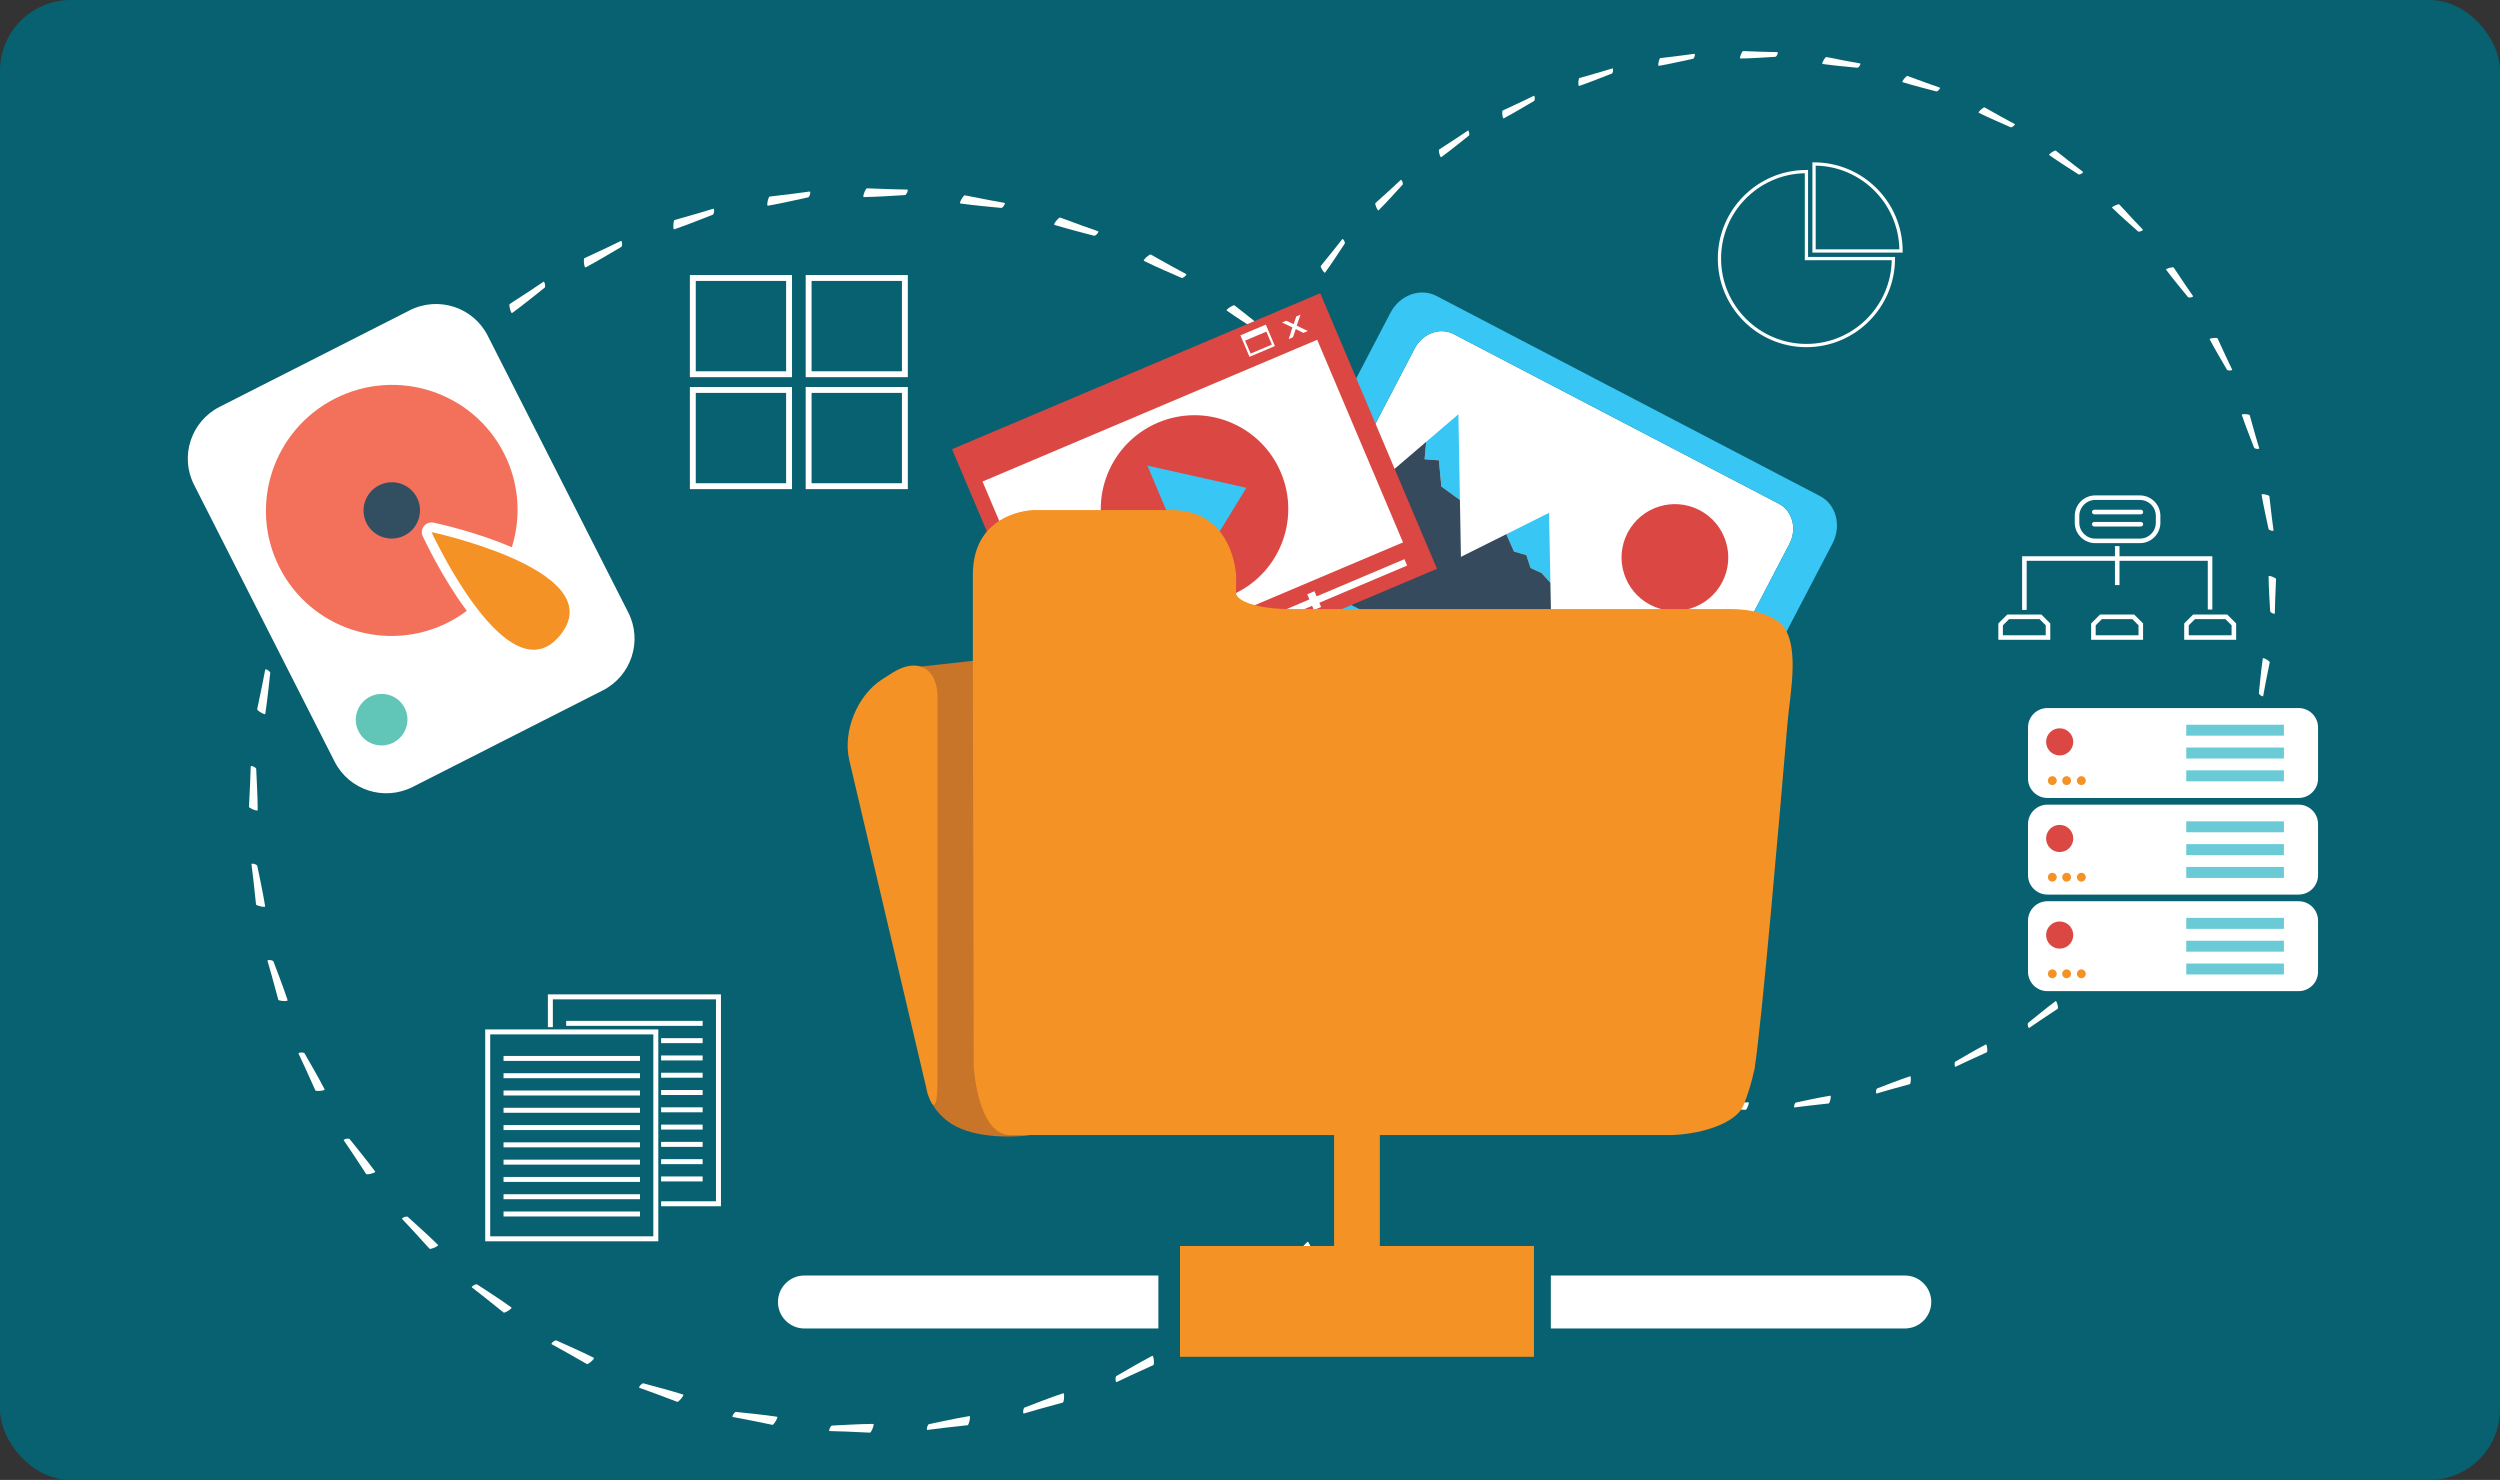 <svg xmlns="http://www.w3.org/2000/svg" width="424" height="251" viewBox="0 0 424 251" fill="none"><rect x="0" y="0" width="424" height="251" fill="#333333" stroke="none"/><path d="M293.198 243.36C223.721 248.455 115.967 252.724 70.099 240.192C20.415 226.617 26.413 178.29 41.618 147.357C56.996 116.073 16.629 55.6 81.519 20.533C118.844 0.364 152.32 32.64 216.845 8.812C275.099 -12.701 350.245 6.542 368.621 51.66C381.262 82.698 365.326 116.156 381.262 132.373C399.91 151.35 398.916 190.953 382.262 216.231C366.505 240.147 352.917 238.982 293.198 243.36Z" fill="#076171"></path><path d="M293.198 243.36C223.721 248.455 115.967 252.724 70.099 240.192C20.415 226.617 26.413 178.29 41.618 147.357C56.996 116.073 16.629 55.6 81.519 20.533C118.844 0.364 152.32 32.64 216.845 8.812C275.099 -12.701 350.245 6.542 368.621 51.66C381.262 82.698 365.326 116.156 381.262 132.373C399.91 151.35 398.916 190.953 382.262 216.231C366.505 240.147 352.917 238.982 293.198 243.36Z" fill="#076171"></path><path d="M245.988 38.242L125.838 71.917L171.498 229.08L291.023 191.313L245.988 38.242Z" fill="#B8EEFC"></path><path d="M245.798 38.088L130.037 72.258L175.265 225.483L291.026 191.314L245.798 38.088Z" fill="#E5FAFF"></path><path d="M186.671 120.254L156.751 129.085C156.729 129.092 156.705 129.079 156.699 129.057L156.127 127.118C156.12 127.096 156.133 127.072 156.155 127.066L186.075 118.234C186.097 118.228 186.12 118.24 186.127 118.263L186.699 120.201C186.706 120.224 186.693 120.247 186.671 120.254Z" fill="#B8EEFC"></path><path d="M233.188 106.526L191.308 118.888C191.281 118.896 191.253 118.88 191.246 118.854L190.678 116.93C190.67 116.904 190.685 116.876 190.711 116.868L232.592 104.506C232.618 104.498 232.646 104.513 232.654 104.54L233.222 106.463C233.23 106.49 233.215 106.518 233.188 106.526Z" fill="#B8EEFC"></path><path d="M250.732 88.262L153.244 117.038C153.197 117.052 153.147 117.025 153.133 116.978L152.588 115.13C152.574 115.082 152.601 115.032 152.648 115.018L250.136 86.242C250.183 86.228 250.233 86.255 250.247 86.303L250.793 88.15C250.807 88.198 250.779 88.248 250.732 88.262Z" fill="#B8EEFC"></path><path d="M242.651 96.857L154.927 122.752C154.882 122.765 154.834 122.739 154.821 122.694L154.273 120.838C154.26 120.793 154.286 120.745 154.331 120.732L242.055 94.838C242.1 94.824 242.147 94.85 242.161 94.895L242.709 96.751C242.722 96.797 242.696 96.844 242.651 96.857Z" fill="#B8EEFC"></path><path d="M246.425 109.639L158.7 135.533C158.655 135.546 158.608 135.52 158.595 135.475L158.046 133.619C158.033 133.574 158.059 133.526 158.104 133.513L245.828 107.619C245.873 107.605 245.921 107.631 245.934 107.676L246.482 109.533C246.495 109.578 246.469 109.625 246.425 109.639Z" fill="#B8EEFC"></path><path d="M181.413 102.443L151.494 111.275C151.471 111.281 151.448 111.268 151.441 111.246L150.869 109.308C150.862 109.285 150.875 109.262 150.897 109.255L180.817 100.424C180.839 100.417 180.863 100.43 180.869 100.452L181.441 102.391C181.448 102.413 181.435 102.437 181.413 102.443Z" fill="#B8EEFC"></path><path d="M227.93 88.711L186.05 101.073C186.024 101.081 185.996 101.066 185.988 101.04L185.42 99.116C185.412 99.089 185.427 99.061 185.454 99.054L227.334 86.692C227.361 86.684 227.389 86.699 227.396 86.725L227.964 88.649C227.972 88.675 227.957 88.703 227.93 88.711Z" fill="#B8EEFC"></path><path d="M168.518 87.065C168.626 87.561 168.649 88.04 168.585 88.501C168.522 88.962 168.371 89.386 168.133 89.773C167.895 90.16 167.569 90.503 167.156 90.803C166.743 91.104 166.241 91.341 165.65 91.516C165.037 91.697 164.455 91.753 163.905 91.685C163.354 91.617 162.85 91.433 162.393 91.135C161.937 90.837 161.534 90.431 161.185 89.918C160.836 89.405 160.557 88.796 160.349 88.091L160.163 87.461C159.955 86.756 159.861 86.092 159.882 85.467C159.902 84.843 160.025 84.281 160.251 83.781C160.477 83.281 160.803 82.852 161.23 82.492C161.657 82.133 162.173 81.865 162.777 81.686C163.372 81.511 163.923 81.439 164.43 81.473C164.937 81.506 165.395 81.626 165.803 81.831C166.211 82.037 166.566 82.32 166.867 82.68C167.169 83.041 167.415 83.457 167.607 83.929L165.638 84.51C165.532 84.232 165.408 83.995 165.267 83.799C165.126 83.603 164.961 83.451 164.772 83.345C164.584 83.239 164.365 83.181 164.115 83.172C163.864 83.163 163.577 83.206 163.254 83.301C162.588 83.498 162.164 83.886 161.981 84.466C161.797 85.046 161.855 85.843 162.155 86.859L162.345 87.502C162.491 87.997 162.655 88.419 162.837 88.77C163.019 89.121 163.225 89.398 163.454 89.602C163.683 89.805 163.939 89.933 164.224 89.985C164.508 90.036 164.825 90.011 165.175 89.907C165.486 89.815 165.743 89.701 165.948 89.565C166.153 89.428 166.31 89.266 166.419 89.08C166.528 88.893 166.592 88.68 166.612 88.441C166.632 88.202 166.611 87.937 166.549 87.646L168.518 87.065Z" fill="#024859"></path><path d="M177.257 82.988C177.473 83.719 177.568 84.403 177.543 85.041C177.517 85.679 177.385 86.252 177.147 86.76C176.909 87.268 176.573 87.704 176.138 88.068C175.703 88.432 175.185 88.703 174.586 88.88C173.986 89.056 173.405 89.11 172.842 89.041C172.279 88.972 171.758 88.789 171.277 88.493C170.798 88.197 170.371 87.788 169.999 87.268C169.626 86.748 169.332 86.122 169.116 85.391L168.992 84.971C168.778 84.244 168.684 83.56 168.712 82.919C168.739 82.279 168.872 81.701 169.111 81.189C169.349 80.676 169.686 80.237 170.121 79.873C170.556 79.509 171.074 79.239 171.673 79.062C172.273 78.885 172.854 78.831 173.417 78.9C173.98 78.97 174.501 79.155 174.98 79.456C175.459 79.757 175.884 80.17 176.255 80.693C176.626 81.216 176.919 81.841 177.133 82.568L177.257 82.988ZM175.134 83.144C174.838 82.141 174.433 81.433 173.921 81.018C173.408 80.603 172.819 80.493 172.154 80.69C171.489 80.886 171.054 81.298 170.848 81.925C170.643 82.552 170.688 83.366 170.984 84.368L171.112 84.802C171.26 85.301 171.437 85.728 171.644 86.083C171.851 86.438 172.082 86.72 172.336 86.928C172.59 87.136 172.866 87.269 173.163 87.326C173.461 87.383 173.776 87.363 174.109 87.264C174.774 87.068 175.207 86.655 175.406 86.025C175.606 85.395 175.557 84.579 175.261 83.577L175.134 83.144Z" fill="#024859"></path><path d="M187.808 84.832L185.838 85.414L180.148 80.256L182.004 86.546L180.035 87.127L177.213 77.568L179.183 76.987L184.884 82.156L183.023 75.853L184.986 75.273L187.808 84.832Z" fill="#024859"></path><path d="M194.183 74.293L191.255 75.157L193.606 83.121L191.636 83.702L189.286 75.738L186.397 76.591L185.926 74.996L193.712 72.697L194.183 74.293Z" fill="#024859"></path><path d="M200.163 77.383L198.594 77.846L199.627 81.346L197.658 81.927L194.836 72.368L198.388 71.319C198.939 71.157 199.452 71.073 199.927 71.069C200.401 71.064 200.825 71.139 201.199 71.293C201.573 71.446 201.893 71.679 202.161 71.99C202.429 72.301 202.633 72.693 202.773 73.165C202.876 73.516 202.929 73.841 202.932 74.142C202.936 74.444 202.895 74.725 202.81 74.985C202.725 75.246 202.602 75.488 202.439 75.712C202.277 75.936 202.082 76.146 201.854 76.341L205.075 79.637L205.102 79.729L202.988 80.353L200.163 77.383ZM198.123 76.251L199.712 75.782C199.97 75.706 200.187 75.605 200.362 75.48C200.536 75.354 200.67 75.21 200.762 75.047C200.854 74.885 200.908 74.707 200.923 74.515C200.937 74.323 200.913 74.119 200.85 73.905C200.717 73.454 200.484 73.137 200.152 72.954C199.819 72.772 199.388 72.759 198.859 72.915L197.277 73.382L198.123 76.251Z" fill="#024859"></path><path d="M211.052 75.83L207.599 76.849L207.524 79.012L205.43 79.631L206.166 69.021L207.992 68.482L214.391 76.985L212.297 77.603L211.052 75.83ZM207.66 75.097L210.05 74.391L207.792 71.168L207.66 75.097Z" fill="#024859"></path><path d="M221.712 71.365C221.82 71.862 221.842 72.341 221.779 72.802C221.715 73.263 221.564 73.687 221.326 74.074C221.088 74.46 220.763 74.804 220.349 75.104C219.936 75.405 219.434 75.642 218.843 75.817C218.23 75.998 217.648 76.054 217.098 75.986C216.547 75.917 216.043 75.734 215.587 75.436C215.13 75.138 214.727 74.732 214.378 74.219C214.029 73.706 213.751 73.097 213.543 72.392L213.357 71.762C213.149 71.057 213.055 70.392 213.075 69.768C213.095 69.144 213.218 68.581 213.444 68.082C213.67 67.582 213.997 67.152 214.424 66.793C214.851 66.434 215.366 66.165 215.97 65.987C216.565 65.811 217.117 65.74 217.624 65.774C218.131 65.807 218.588 65.927 218.996 66.132C219.404 66.338 219.759 66.621 220.061 66.981C220.362 67.342 220.609 67.758 220.8 68.23L218.831 68.811C218.725 68.533 218.601 68.296 218.46 68.1C218.319 67.904 218.154 67.752 217.966 67.646C217.777 67.54 217.558 67.482 217.308 67.473C217.058 67.464 216.771 67.507 216.447 67.602C215.781 67.799 215.357 68.187 215.174 68.767C214.99 69.347 215.049 70.144 215.349 71.16L215.538 71.803C215.684 72.298 215.848 72.72 216.03 73.071C216.213 73.422 216.418 73.699 216.647 73.903C216.876 74.106 217.133 74.234 217.417 74.286C217.701 74.337 218.018 74.311 218.368 74.208C218.679 74.116 218.937 74.002 219.141 73.866C219.346 73.729 219.503 73.567 219.612 73.381C219.721 73.194 219.785 72.981 219.805 72.742C219.825 72.503 219.804 72.238 219.742 71.947L221.712 71.365Z" fill="#024859"></path><path d="M228.599 64.135L225.671 64.999L228.022 72.963L226.052 73.544L223.702 65.58L220.813 66.433L220.342 64.838L228.128 62.539L228.599 64.135Z" fill="#024859"></path><path d="M292.745 125.174C292.745 125.174 287.517 134.928 284.11 136.593C280.704 138.258 270.197 141.798 267.387 144.718C266.512 145.627 260.208 153.163 260.49 155.839C260.68 157.649 265.631 158.502 268.909 154.73C274.609 148.175 280.142 147.456 283.872 146.562C290.235 145.039 293.743 143.72 291.35 145.467C291.35 145.467 283.22 149.75 280.198 152.369C279.382 153.077 273.955 159.717 274.628 162.021C274.992 163.267 278.879 165.276 284.241 159.713C287.766 156.058 292.039 156.493 296.034 156.217C299.491 155.979 310.618 158.785 310.618 158.785L311.283 144.11L292.745 125.174Z" fill="#E96F5F"></path><mask id="mask0_319_14184" style="mask-type:alpha" maskUnits="userSpaceOnUse" x="30" y="0" width="365" height="249"><path d="M293.198 243.36C223.721 248.455 115.967 252.724 70.099 240.192C20.415 226.617 26.413 178.29 41.618 147.357C56.996 116.073 16.629 55.6 81.519 20.533C118.844 0.364 152.32 32.64 216.845 8.812C275.099 -12.701 350.245 6.542 368.621 51.66C381.262 82.698 365.326 116.156 381.262 132.373C399.91 151.35 398.916 190.953 382.262 216.231C366.505 240.147 352.917 238.982 293.198 243.36Z" fill="black"></path></mask><g mask="url(#mask0_319_14184)"><path d="M189.882 169.075C188.94 170.654 186.793 172.417 184.519 173.916C184.225 174.109 183.929 174.3 183.634 174.482C181.498 175.812 179.369 176.861 178.12 177.273C174.434 178.483 151.678 200.163 148.077 204.1C145.074 207.38 135.934 216.421 132.981 219.334C132.39 219.915 132.048 220.251 132.048 220.251L94.965 207.048C94.965 207.048 95.421 206.026 96.081 204.492C97.356 201.524 99.378 196.641 100.273 193.548C101.637 188.86 100.725 164.532 101.452 157.605C102.174 150.679 97.918 118.416 104.2 117.763C110.479 117.105 110.501 151.375 114.14 150.359C117.776 149.342 120.837 101.992 128.951 102.096C138.013 102.209 125.832 144.579 129.487 144.731C133.139 144.883 141.939 95.845 151.834 98.717C159.366 100.902 140.667 146.743 144.939 147.864C149.213 148.983 163.679 111.063 171.698 113.873C177.354 115.851 167.895 134.164 163.01 149.019C159.213 160.553 156.578 170.118 155.588 173.815C155.436 174.388 156.103 174.837 156.613 174.509C176.564 161.665 186.588 163.229 189.795 166.235C189.955 166.384 190.081 166.543 190.176 166.711C190.559 167.394 190.402 168.208 189.882 169.075Z" fill="#FFA089"></path><path d="M129.079 109.197L127.155 108.836C126.59 108.73 126.218 108.199 126.328 107.656L126.849 105.094C127.057 104.071 128.099 103.398 129.164 103.598C130.23 103.797 130.931 104.797 130.723 105.82L130.181 108.485C130.082 108.971 129.586 109.292 129.079 109.197Z" fill="#FCB7A9"></path><path d="M150.312 105.848L148.152 105.13C147.517 104.918 147.177 104.247 147.397 103.637L148.123 101.626C148.538 100.478 149.856 99.864 151.052 100.262C152.249 100.66 152.888 101.925 152.474 103.074L151.706 105.199C151.509 105.746 150.882 106.038 150.312 105.848Z" fill="#FCB7A9"></path><path d="M169.402 121.142L167.39 120.101C166.798 119.795 166.575 119.079 166.894 118.511L167.945 116.638C168.546 115.568 169.95 115.165 171.064 115.742C172.179 116.318 172.599 117.666 171.998 118.735L170.886 120.715C170.601 121.225 169.933 121.417 169.402 121.142Z" fill="#FCB7A9"></path><path d="M189.881 169.077C188.939 170.656 186.792 172.419 184.518 173.918L183.455 172.617C182.989 172.047 183.094 171.216 183.688 170.769L186.349 168.765C187.426 167.951 188.985 168.1 189.881 169.077Z" fill="#FCB7A9"></path><path d="M105.526 123.896L103.76 123.946C103.246 123.96 102.812 123.568 102.797 123.074L102.733 120.965C102.705 120.035 103.475 119.251 104.444 119.224L104.46 119.223C105.429 119.196 106.245 119.935 106.274 120.866L106.341 123.067C106.354 123.51 105.988 123.883 105.526 123.896Z" fill="#FCB7A9"></path><path d="M87.117 217.819L97.316 193.957L142.936 215.035L134.066 237.761L87.117 217.819Z" fill="#77DEF8"></path><path d="M137.424 234.197C137.424 234.197 133.247 253.839 128.676 275.079C106.503 282.033 80.72 288.25 48.662 293.319C47.093 293.567 45.526 293.786 43.955 293.977L88.121 211.654L89.487 212.281L90.942 212.947L92.616 213.711L92.619 213.713L94.042 214.362L94.043 214.368L94.045 214.364L133.589 232.445L135 233.089L135.003 233.088L135.168 233.162L135.758 233.43L136.568 233.801L136.576 233.805L137.424 234.197Z" fill="#024859"></path><path d="M132.265 220.954C131.604 221.708 131.679 222.855 132.433 223.516C133.186 224.178 134.333 224.103 134.995 223.349C135.656 222.595 135.581 221.448 134.828 220.787C134.074 220.125 132.927 220.2 132.265 220.954Z" fill="#024859"></path></g><mask id="mask1_319_14184" style="mask-type:alpha" maskUnits="userSpaceOnUse" x="30" y="0" width="365" height="249"><path d="M293.198 243.36C223.721 248.455 115.967 252.724 70.099 240.192C20.415 226.617 26.413 178.29 41.618 147.357C56.996 116.073 16.629 55.6 81.519 20.533C118.844 0.364 152.32 32.64 216.845 8.812C275.099 -12.701 350.245 6.542 368.621 51.66C381.262 82.698 365.326 116.156 381.262 132.373C399.91 151.35 398.916 190.953 382.262 216.231C366.505 240.147 352.917 238.982 293.198 243.36Z" fill="black"></path></mask><g mask="url(#mask1_319_14184)"><path d="M332.324 224.255C330.803 220.466 329.357 216.917 328.068 213.828C327.344 212.108 326.672 210.527 326.062 209.132C325.075 206.878 324.251 205.102 323.649 203.967C322.11 201.066 320.398 196.42 317.635 192.772L317.632 192.77C315.764 190.299 313.413 188.288 310.306 187.58C302.607 185.826 287.928 173.46 277.95 161.905C272.507 155.605 264.079 149.492 260.705 147.317C258.051 145.606 246.821 139.879 245.685 137.332C245.019 135.831 248.885 131.593 251.287 130.848C256.434 129.249 263.494 132.16 274.42 138.343C284.83 144.235 296.356 143.187 292.836 137.291C283.558 121.746 249.685 134.824 245.592 127.354C244.491 125.345 251.741 121.462 258.451 118.849C261.21 117.775 279.027 113.291 287.037 113.174C292.049 113.102 324.604 119.065 334.825 126.329C339.529 129.672 356.085 164.978 356.448 166.128L356.448 166.133C358.444 172.45 360.899 178.611 363.802 184.559C364.718 186.445 365.68 188.306 366.688 190.147C367.142 190.976 367.606 191.804 368.079 192.622C355.914 206.56 343.954 216.718 332.324 224.255Z" fill="#FFA089"></path><path d="M236.754 129.577L236.825 139.048L356.015 143.886L356.66 120.793L236.754 129.577Z" fill="#FB4848"></path><path d="M230.424 136.118L236.18 138.937L236.753 129.574L230.355 133.077C229.137 133.744 229.177 135.507 230.424 136.118Z" fill="#024859"></path><path d="M365.012 132.74C365.329 126.358 361.82 120.998 357.174 120.767C352.529 120.537 348.506 125.523 348.189 131.904C347.872 138.286 351.381 143.646 356.027 143.877C360.672 144.107 364.695 139.121 365.012 132.74Z" fill="#024859"></path><path d="M354.187 131.653C354.035 134.722 355.723 137.3 357.957 137.411C360.191 137.521 362.125 135.124 362.278 132.054C362.43 128.985 360.743 126.408 358.508 126.297C356.274 126.186 354.34 128.584 354.187 131.653Z" fill="#FB4848"></path><path d="M233.543 134.129C233.413 136.748 234.871 138.949 236.799 139.045C238.727 139.141 240.396 137.095 240.526 134.476C240.656 131.857 239.198 129.656 237.27 129.56C235.342 129.464 233.673 131.51 233.543 134.129Z" fill="#FB4848"></path><path d="M368.077 126.31L358.509 126.297L357.879 137.396L367.446 137.41L368.077 126.31Z" fill="#FB4848"></path><path d="M364.289 131.766C364.136 134.835 365.824 137.413 368.058 137.524C370.293 137.635 372.227 135.237 372.379 132.168C372.532 129.099 370.844 126.521 368.61 126.41C366.376 126.299 364.441 128.697 364.289 131.766Z" fill="#FF5B61"></path><path d="M291.404 138.036L340.728 139.409C341.45 139.429 342.049 138.856 342.062 138.134L342.106 135.59C342.118 134.852 341.515 134.252 340.777 134.27L291.41 135.44C290.652 135.458 290.071 136.119 290.15 136.872C290.217 137.52 290.754 138.017 291.404 138.036Z" fill="#024859"></path><path d="M342.06 138.134L342.935 133.488C342.935 133.488 342.759 131.777 341.186 131.705C339.612 131.634 338.399 131.483 338.096 131.938C337.793 132.393 337.652 134.344 337.652 134.344L342.06 138.134Z" fill="#024859"></path><path d="M369.999 188.115L356.384 166.023L314.383 193.615L326.515 214.78L369.999 188.115Z" fill="#77DEF8"></path><path d="M322.668 211.752C322.668 211.752 329.702 230.561 337.364 250.892C360.321 254.491 386.74 256.828 419.195 257.102C420.784 257.115 422.366 257.1 423.947 257.056L368.096 182.168L366.838 182.99L365.497 183.864L363.955 184.866L363.951 184.869L362.641 185.722L362.64 185.728L362.637 185.724L326.201 209.452L324.901 210.298L324.898 210.298L324.746 210.395L324.202 210.748L323.455 211.235L323.449 211.239L322.668 211.752Z" fill="#024859"></path><path d="M325.811 197.89C326.576 198.538 326.672 199.684 326.024 200.449C325.376 201.215 324.231 201.311 323.465 200.663C322.7 200.015 322.604 198.87 323.252 198.104C323.9 197.338 325.045 197.243 325.811 197.89Z" fill="#024859"></path></g><path d="M240.797 147.577C240.376 147.702 240.046 147.561 239.875 147.455C239.619 147.296 239.404 147.037 239.237 146.717C238.895 147.207 238.467 147.621 237.94 147.858C236.775 148.382 235.595 147.993 234.823 147.262C234.537 147.515 234.212 147.765 233.846 148.006C232.565 148.851 230.647 149.349 229.452 147.972C229.387 147.897 229.328 147.82 229.274 147.742C229.006 147.967 228.717 148.2 228.406 148.439C226.104 150.209 223.748 150.459 222.105 149.107C220.265 147.593 219.46 143.95 221.81 139.223C223.192 136.442 224.617 135.044 226.045 135.067C227.799 135.095 228.801 137.244 228.843 137.335L228.233 137.614L228.538 137.474L228.234 137.614C228.225 137.595 227.363 135.757 226.032 135.737C224.9 135.719 223.649 137.029 222.41 139.521C220.224 143.918 220.895 147.244 222.531 148.589C223.916 149.729 225.96 149.474 227.998 147.907C228.352 147.635 228.673 147.374 228.963 147.126C228.603 146.065 228.995 144.863 229.713 144.053C230.435 143.238 231.179 142.836 231.705 142.979C231.973 143.052 232.158 143.258 232.215 143.545C232.351 144.23 231.744 145.53 229.786 147.296C229.838 147.381 229.896 147.46 229.959 147.532C230.555 148.22 231.793 148.559 233.476 147.447C233.824 147.217 234.127 146.983 234.389 146.751C234.383 146.744 234.378 146.736 234.373 146.728C233.712 145.734 233.794 144.616 234.583 143.88C235.236 143.271 235.714 143.32 235.942 143.403C236.249 143.516 236.451 143.807 236.497 144.2C236.575 144.868 236.214 145.829 235.305 146.795C235.901 147.348 236.795 147.639 237.666 147.246C238.212 147.001 238.634 146.489 238.945 145.91C238.74 145.035 238.8 144.001 239.196 143.253C239.298 143.06 239.539 142.608 239.918 142.679C240.072 142.708 240.265 142.825 240.312 143.219C240.372 143.722 240.181 144.914 239.658 145.991C239.787 146.404 239.987 146.735 240.227 146.884C240.632 147.135 241.085 146.673 241.394 146.241C242.78 144.3 243.81 143.462 244.843 143.442C245.588 143.427 246.281 143.845 246.96 144.722L246.431 145.133C245.89 144.435 245.375 144.101 244.857 144.112C244.072 144.127 243.172 144.904 241.939 146.63C241.524 147.213 241.132 147.478 240.797 147.577ZM235.545 144.042C235.425 144.078 235.255 144.17 235.04 144.371C234.422 144.947 234.543 145.714 234.877 146.271C235.629 145.444 235.879 144.689 235.831 144.278C235.816 144.147 235.771 144.055 235.71 144.033C235.678 144.021 235.622 144.02 235.545 144.042ZM231.336 143.643C231.091 143.716 230.69 143.962 230.214 144.498C229.572 145.223 229.41 145.99 229.528 146.623C231.3 144.978 231.615 143.967 231.558 143.675C231.549 143.632 231.54 143.629 231.529 143.626C231.486 143.614 231.42 143.619 231.336 143.643Z" fill="#277589"></path><path d="M208.063 144.368L168.061 156.176C168.026 156.186 167.988 156.166 167.978 156.13L167.204 153.509C167.194 153.474 167.214 153.436 167.249 153.426L207.251 141.618C207.286 141.607 207.324 141.628 207.334 141.663L208.108 144.285C208.119 144.32 208.098 144.358 208.063 144.368Z" fill="#B8EEFC"></path><path d="M200.674 154.006L170.077 163.038C170.046 163.047 170.013 163.029 170.004 162.998L169.225 160.361C169.216 160.33 169.234 160.297 169.265 160.288L199.863 151.256C199.894 151.247 199.926 151.265 199.936 151.296L200.714 153.933C200.723 153.964 200.705 153.997 200.674 154.006Z" fill="#B8EEFC"></path><rect width="424" height="251" rx="12" fill="#076171"></rect><path d="M260.246 16.343C260.334 16.523 260.329 17.047 260.178 17.121C258.988 17.811 256.803 19.137 255.056 20.062C254.996 20.091 254.951 20.076 254.922 20.015C254.791 19.744 254.71 18.816 254.861 18.742C257.328 17.615 259.074 16.765 260.127 16.252C260.188 16.222 260.202 16.253 260.232 16.313L260.246 16.343Z" fill="#FFFFFD"></path><path d="M273.564 11.714C273.623 11.907 273.535 12.423 273.374 12.472C272.09 12.967 269.724 13.93 267.853 14.568C267.789 14.587 267.747 14.565 267.728 14.501C267.641 14.213 267.708 13.283 267.868 13.233C270.482 12.51 272.34 11.946 273.462 11.605C273.525 11.586 273.535 11.618 273.555 11.682L273.564 11.714Z" fill="#FFFFFD"></path><path d="M287.448 9.248C287.475 9.447 287.306 9.943 287.141 9.966C285.795 10.253 283.306 10.831 281.359 11.166C281.292 11.175 281.254 11.147 281.245 11.081C281.204 10.782 281.417 9.873 281.583 9.851C284.279 9.549 286.203 9.284 287.363 9.125C287.429 9.115 287.434 9.149 287.443 9.215L287.448 9.248Z" fill="#FFFFFD"></path><path d="M301.513 8.976C301.51 9.176 301.266 9.64 301.099 9.637C299.725 9.711 297.177 9.897 295.201 9.926C295.133 9.925 295.101 9.891 295.102 9.824C295.107 9.523 295.459 8.659 295.626 8.662C298.336 8.781 300.278 8.818 301.449 8.84C301.516 8.842 301.516 8.875 301.514 8.943L301.513 8.976Z" fill="#FFFFFD"></path><path d="M315.518 10.902C315.482 11.099 315.169 11.52 315.004 11.49C313.635 11.349 311.089 11.133 309.132 10.853C309.067 10.841 309.04 10.802 309.051 10.736C309.104 10.439 309.587 9.641 309.752 9.671C312.409 10.212 314.321 10.553 315.475 10.758C315.541 10.77 315.535 10.803 315.523 10.869L315.518 10.902Z" fill="#FFFFFD"></path><path d="M329.003 15.004C328.938 15.193 328.562 15.559 328.404 15.504C327.074 15.148 324.595 14.533 322.708 13.947C322.644 13.925 322.623 13.883 322.646 13.819C322.745 13.535 323.346 12.823 323.504 12.878C326.044 13.832 327.878 14.47 328.985 14.855C329.048 14.877 329.037 14.909 329.015 14.973L329.003 15.004Z" fill="#FFFFFD"></path><path d="M341.68 21.182C341.585 21.36 341.156 21.662 341.009 21.583C339.752 21.021 337.4 20.022 335.628 19.146C335.569 19.115 335.555 19.069 335.587 19.011C335.73 18.745 336.437 18.137 336.584 18.216C338.941 19.559 340.652 20.479 341.684 21.033C341.743 21.065 341.728 21.094 341.696 21.153L341.68 21.182Z" fill="#FFFFFD"></path><path d="M353.234 29.282C353.112 29.441 352.642 29.672 352.508 29.571C351.355 28.819 349.189 27.464 347.577 26.321C347.523 26.28 347.517 26.234 347.558 26.181C347.74 25.941 348.534 25.451 348.667 25.553C350.784 27.248 352.329 28.425 353.262 29.134C353.315 29.175 353.295 29.201 353.254 29.255L353.234 29.282Z" fill="#FFFFFD"></path><path d="M363.369 39.071C363.224 39.21 362.724 39.365 362.608 39.244C361.586 38.322 359.657 36.647 358.243 35.266C358.197 35.218 358.198 35.17 358.246 35.124C358.463 34.915 359.324 34.555 359.44 34.677C361.267 36.682 362.609 38.084 363.42 38.931C363.466 38.978 363.442 39.001 363.393 39.048L363.369 39.071Z" fill="#FFFFFD"></path><path d="M371.862 50.336C371.697 50.451 371.179 50.526 371.083 50.388C370.218 49.318 368.574 47.361 367.392 45.777C367.354 45.722 367.363 45.675 367.418 45.637C367.665 45.464 368.571 45.243 368.667 45.381C370.158 47.648 371.266 49.243 371.934 50.205C371.972 50.26 371.944 50.28 371.89 50.317L371.862 50.336Z" fill="#FFFFFD"></path><path d="M378.478 62.785C378.297 62.873 377.773 62.865 377.7 62.714C377.014 61.521 375.698 59.331 374.78 57.581C374.751 57.52 374.767 57.475 374.826 57.446C375.099 57.315 376.028 57.239 376.101 57.389C377.218 59.862 378.06 61.612 378.569 62.668C378.599 62.728 378.568 62.742 378.508 62.771L378.478 62.785Z" fill="#FFFFFD"></path><path d="M383.051 76.121C382.858 76.179 382.341 76.089 382.293 75.928C381.804 74.642 380.85 72.272 380.22 70.398C380.2 70.334 380.223 70.292 380.287 70.273C380.576 70.187 381.506 70.258 381.554 70.418C382.267 73.036 382.823 74.896 383.159 76.019C383.179 76.083 383.147 76.092 383.082 76.112L383.051 76.121Z" fill="#FFFFFD"></path><path d="M385.462 90.022C385.263 90.049 384.768 89.878 384.746 89.712C384.465 88.365 383.897 85.874 383.57 83.924C383.561 83.858 383.59 83.821 383.656 83.811C383.955 83.772 384.862 83.989 384.884 84.155C385.175 86.852 385.432 88.777 385.587 89.938C385.596 90.005 385.562 90.009 385.496 90.017L385.462 90.022Z" fill="#FFFFFD"></path><path d="M385.676 104.087C385.477 104.083 385.013 103.837 385.017 103.67C384.948 102.296 384.773 99.746 384.752 97.77C384.753 97.702 384.787 97.67 384.855 97.672C385.156 97.679 386.019 98.034 386.015 98.201C385.884 100.911 385.839 102.852 385.813 104.024C385.811 104.091 385.777 104.09 385.71 104.088L385.676 104.087Z" fill="#FFFFFD"></path><path d="M383.692 118.08C383.494 118.045 383.076 117.73 383.105 117.565C383.253 116.196 383.479 113.652 383.768 111.697C383.779 111.631 383.818 111.604 383.884 111.616C384.181 111.67 384.977 112.156 384.947 112.32C384.394 114.976 384.046 116.886 383.836 118.039C383.823 118.105 383.791 118.098 383.725 118.087L383.692 118.08Z" fill="#FFFFFD"></path><path d="M379.531 131.561C379.341 131.494 378.977 131.117 379.033 130.96C379.394 129.632 380.02 127.154 380.614 125.269C380.636 125.206 380.679 125.186 380.742 125.208C381.027 125.308 381.736 125.914 381.68 126.071C380.715 128.606 380.069 130.438 379.679 131.542C379.657 131.606 379.625 131.595 379.562 131.572L379.531 131.561Z" fill="#FFFFFD"></path><path d="M373.301 144.206C373.124 144.11 372.824 143.68 372.904 143.533C373.47 142.279 374.478 139.931 375.363 138.162C375.394 138.104 375.44 138.09 375.498 138.122C375.764 138.267 376.369 138.976 376.289 139.123C374.936 141.474 374.01 143.181 373.451 144.211C373.419 144.27 373.389 144.254 373.331 144.222L373.301 144.206Z" fill="#FFFFFD"></path><path d="M355.323 165.818C355.185 165.672 355.032 165.171 355.154 165.056C356.08 164.038 357.764 162.116 359.149 160.708C359.198 160.661 359.245 160.663 359.291 160.712C359.499 160.93 359.855 161.792 359.734 161.906C357.722 163.725 356.313 165.062 355.464 165.869C355.415 165.915 355.392 165.891 355.346 165.842L355.323 165.818Z" fill="#FFFFFD"></path><path d="M344.026 174.262C343.913 174.097 343.84 173.578 343.978 173.484C345.052 172.622 347.015 170.987 348.604 169.812C348.659 169.774 348.705 169.783 348.744 169.838C348.914 170.086 349.132 170.993 348.994 171.088C346.723 172.57 345.122 173.671 344.158 174.335C344.102 174.373 344.083 174.346 344.045 174.29L344.026 174.262Z" fill="#FFFFFD"></path><path d="M331.554 180.825C331.468 180.644 331.478 180.121 331.629 180.048C332.825 179.367 335.02 178.06 336.774 177.148C336.834 177.12 336.879 177.136 336.908 177.196C337.038 177.468 337.111 178.398 336.959 178.47C334.483 179.577 332.731 180.413 331.673 180.917C331.612 180.946 331.598 180.916 331.569 180.856L331.554 180.825Z" fill="#FFFFFD"></path><path d="M318.185 185.348C318.128 185.155 318.221 184.64 318.381 184.592C319.669 184.108 322.044 183.164 323.92 182.541C323.985 182.523 324.026 182.546 324.045 182.609C324.13 182.898 324.054 183.829 323.895 183.876C321.274 184.578 319.412 185.127 318.287 185.458C318.223 185.476 318.214 185.444 318.194 185.38L318.185 185.348Z" fill="#FFFFFD"></path><path d="M304.28 187.7C304.254 187.501 304.427 187.006 304.593 186.985C305.941 186.71 308.436 186.152 310.386 185.834C310.453 185.825 310.49 185.854 310.498 185.92C310.537 186.22 310.316 187.125 310.15 187.146C307.452 187.427 305.526 187.675 304.364 187.825C304.297 187.833 304.293 187.8 304.284 187.734L304.28 187.7Z" fill="#FFFFFD"></path><path d="M290.182 187.854C290.187 187.653 290.434 187.191 290.602 187.196C291.976 187.134 294.526 186.969 296.503 186.957C296.57 186.96 296.602 186.994 296.6 187.061C296.592 187.362 296.233 188.223 296.065 188.218C293.357 188.076 291.416 188.022 290.244 187.99C290.178 187.988 290.179 187.955 290.18 187.887L290.182 187.854Z" fill="#FFFFFD"></path><path d="M276.234 185.817C276.271 185.619 276.588 185.201 276.752 185.232C278.12 185.385 280.665 185.622 282.619 185.919C282.684 185.931 282.711 185.97 282.699 186.036C282.644 186.333 282.155 187.127 281.991 187.096C279.337 186.532 277.428 186.176 276.276 185.961C276.21 185.949 276.216 185.916 276.228 185.85L276.234 185.817Z" fill="#FFFFFD"></path><path d="M262.779 181.603C262.847 181.414 263.225 181.051 263.383 181.108C264.709 181.474 267.184 182.109 269.067 182.711C269.13 182.733 269.151 182.776 269.128 182.839C269.027 183.123 268.418 183.83 268.261 183.774C265.729 182.798 263.901 182.146 262.797 181.752C262.734 181.729 262.745 181.697 262.768 181.635L262.779 181.603Z" fill="#FFFFFD"></path><path d="M250.148 175.314C250.244 175.137 250.675 174.839 250.822 174.92C252.074 175.492 254.418 176.51 256.182 177.4C256.241 177.432 256.255 177.478 256.222 177.536C256.078 177.801 255.365 178.404 255.219 178.322C252.873 176.961 251.17 176.027 250.143 175.463C250.084 175.431 250.1 175.402 250.132 175.343L250.148 175.314Z" fill="#FFFFFD"></path><path d="M238.666 167.126C238.789 166.966 239.261 166.739 239.394 166.842C240.541 167.603 242.696 168.975 244.299 170.131C244.353 170.172 244.358 170.219 244.317 170.273C244.133 170.511 243.335 170.994 243.203 170.892C241.099 169.179 239.564 167.989 238.637 167.272C238.584 167.231 238.605 167.205 238.646 167.153L238.666 167.126Z" fill="#FFFFFD"></path><path d="M228.611 157.25C228.757 157.113 229.259 156.962 229.374 157.084C230.388 158.015 232.303 159.706 233.707 161.098C233.752 161.146 233.751 161.194 233.702 161.24C233.483 161.447 232.62 161.8 232.505 161.678C230.694 159.657 229.363 158.244 228.559 157.391C228.514 157.342 228.538 157.32 228.587 157.273L228.611 157.25Z" fill="#FFFFFD"></path><path d="M220.213 145.915C220.379 145.801 220.899 145.731 220.993 145.869C221.849 146.947 223.476 148.917 224.644 150.512C224.682 150.567 224.674 150.613 224.618 150.651C224.369 150.821 223.461 151.034 223.367 150.897C221.894 148.618 220.801 147.014 220.14 146.046C220.103 145.99 220.13 145.972 220.185 145.934L220.213 145.915Z" fill="#FFFFFD"></path><path d="M213.701 133.415C213.883 133.329 214.407 133.341 214.478 133.492C215.154 134.69 216.452 136.891 217.355 138.65C217.384 138.71 217.368 138.755 217.308 138.783C217.035 138.912 216.105 138.98 216.033 138.829C214.937 136.348 214.108 134.592 213.609 133.532C213.58 133.471 213.61 133.457 213.671 133.429L213.701 133.415Z" fill="#FFFFFD"></path><path d="M209.238 120.038C209.431 119.982 209.946 120.076 209.993 120.237C210.472 121.527 211.406 123.906 212.02 125.785C212.038 125.849 212.016 125.89 211.952 125.909C211.662 125.993 210.733 125.914 210.687 125.753C209.996 123.129 209.454 121.264 209.128 120.14C209.11 120.075 209.142 120.066 209.206 120.047L209.238 120.038Z" fill="#FFFFFD"></path><path d="M206.942 106.118C207.141 106.093 207.636 106.268 207.656 106.434C207.925 107.783 208.473 110.278 208.784 112.23C208.792 112.297 208.763 112.334 208.697 112.342C208.397 112.379 207.493 112.155 207.472 111.989C207.202 109.29 206.963 107.363 206.818 106.2C206.809 106.134 206.842 106.13 206.909 106.122L206.942 106.118Z" fill="#FFFFFD"></path><path d="M206.844 92.027C207.044 92.034 207.506 92.282 207.5 92.45C207.556 93.825 207.71 96.376 207.714 98.352C207.712 98.419 207.678 98.452 207.61 98.45C207.309 98.44 206.45 98.078 206.455 97.91C206.608 95.202 206.67 93.261 206.707 92.09C206.709 92.022 206.743 92.024 206.809 92.026L206.844 92.027Z" fill="#FFFFFD"></path><path d="M208.94 78.081C209.137 78.118 209.554 78.437 209.522 78.601C209.364 79.968 209.117 82.511 208.812 84.464C208.8 84.53 208.76 84.557 208.695 84.544C208.398 84.488 207.606 83.996 207.638 83.831C208.212 81.18 208.577 79.272 208.796 78.121C208.809 78.055 208.841 78.062 208.907 78.075L208.94 78.081Z" fill="#FFFFFD"></path><path d="M213.213 64.633C213.402 64.701 213.763 65.081 213.706 65.238C213.333 66.564 212.687 69.035 212.078 70.916C212.056 70.979 212.012 71 211.949 70.976C211.666 70.874 210.962 70.263 211.019 70.105C212.005 67.578 212.665 65.752 213.064 64.65C213.087 64.587 213.119 64.599 213.182 64.621L213.213 64.633Z" fill="#FFFFFD"></path><path d="M219.553 52.034C219.729 52.131 220.025 52.563 219.944 52.709C219.367 53.959 218.34 56.299 217.441 58.059C217.409 58.117 217.363 58.131 217.305 58.099C217.041 57.953 216.442 57.238 216.523 57.091C217.895 54.751 218.835 53.052 219.403 52.028C219.436 51.969 219.465 51.985 219.524 52.018L219.553 52.034Z" fill="#FFFFFD"></path><path d="M227.788 40.588C227.946 40.711 228.171 41.185 228.067 41.317C227.302 42.461 225.92 44.61 224.758 46.208C224.716 46.261 224.67 46.267 224.617 46.226C224.379 46.041 223.9 45.24 224.003 45.11C225.724 43.013 226.919 41.482 227.64 40.559C227.681 40.506 227.708 40.527 227.761 40.568L227.788 40.588Z" fill="#FFFFFD"></path><path d="M237.709 30.569C237.846 30.715 237.994 31.218 237.872 31.333C236.937 32.343 235.237 34.251 233.84 35.648C233.791 35.694 233.743 35.692 233.698 35.643C233.493 35.423 233.143 34.558 233.266 34.444C235.293 32.641 236.712 31.316 237.568 30.516C237.617 30.471 237.64 30.495 237.686 30.544L237.709 30.569Z" fill="#FFFFFD"></path><path d="M249.072 22.224C249.185 22.391 249.253 22.909 249.115 23.004C248.034 23.855 246.057 25.474 244.458 26.635C244.403 26.673 244.356 26.664 244.318 26.608C244.149 26.358 243.94 25.45 244.078 25.356C246.362 23.894 247.971 22.807 248.942 22.15C248.998 22.112 249.016 22.141 249.053 22.196L249.072 22.224Z" fill="#FFFFFD"></path><path d="M105.447 40.966C105.551 41.179 105.544 41.794 105.367 41.881C103.968 42.693 101.4 44.25 99.347 45.337C99.276 45.371 99.224 45.354 99.19 45.283C99.034 44.964 98.94 43.873 99.117 43.786C102.017 42.461 104.069 41.462 105.307 40.859C105.378 40.825 105.396 40.86 105.43 40.931L105.447 40.966Z" fill="#FFFFFD"></path><path d="M121.101 35.527C121.169 35.753 121.065 36.361 120.877 36.418C119.368 36.999 116.587 38.132 114.388 38.882C114.313 38.904 114.264 38.878 114.241 38.802C114.138 38.464 114.217 37.371 114.405 37.313C117.478 36.463 119.662 35.8 120.979 35.399C121.055 35.376 121.067 35.414 121.089 35.489L121.101 35.527Z" fill="#FFFFFD"></path><path d="M137.419 32.63C137.451 32.863 137.253 33.447 137.058 33.473C135.476 33.81 132.551 34.49 130.262 34.884C130.184 34.895 130.14 34.861 130.129 34.783C130.081 34.432 130.331 33.365 130.526 33.338C133.694 32.982 135.955 32.671 137.319 32.484C137.397 32.474 137.402 32.513 137.414 32.591L137.419 32.63Z" fill="#FFFFFD"></path><path d="M153.95 32.308C153.945 32.544 153.659 33.09 153.463 33.086C151.848 33.173 148.852 33.391 146.53 33.425C146.451 33.424 146.413 33.383 146.414 33.305C146.421 32.951 146.833 31.936 147.031 31.939C150.215 32.079 152.497 32.123 153.874 32.149C153.953 32.15 153.952 32.19 153.951 32.269L153.95 32.308Z" fill="#FFFFFD"></path><path d="M170.409 34.573C170.368 34.804 170 35.299 169.806 35.264C168.197 35.098 165.204 34.844 162.905 34.515C162.828 34.501 162.796 34.455 162.81 34.378C162.872 34.029 163.439 33.091 163.632 33.126C166.757 33.762 169.003 34.162 170.359 34.404C170.437 34.418 170.43 34.457 170.416 34.534L170.409 34.573Z" fill="#FFFFFD"></path><path d="M186.261 39.393C186.183 39.615 185.742 40.045 185.556 39.981C183.993 39.562 181.079 38.84 178.86 38.151C178.785 38.126 178.762 38.075 178.787 38.001C178.904 37.667 179.612 36.83 179.797 36.894C182.781 38.016 184.937 38.765 186.238 39.218C186.312 39.244 186.299 39.282 186.273 39.356L186.261 39.393Z" fill="#FFFFFD"></path><path d="M201.159 46.657C201.047 46.865 200.545 47.22 200.371 47.127C198.893 46.467 196.129 45.294 194.046 44.264C193.977 44.227 193.961 44.173 193.998 44.104C194.166 43.792 194.997 43.077 195.17 43.17C197.941 44.749 199.951 45.829 201.164 46.481C201.234 46.518 201.215 46.553 201.178 46.622L201.159 46.657Z" fill="#FFFFFD"></path><path d="M214.737 56.174C214.594 56.361 214.042 56.633 213.885 56.514C212.529 55.631 209.983 54.038 208.089 52.695C208.026 52.648 208.019 52.593 208.066 52.53C208.281 52.248 209.213 51.673 209.37 51.791C211.858 53.785 213.674 55.167 214.77 56.001C214.833 56.049 214.81 56.08 214.762 56.143L214.737 56.174Z" fill="#FFFFFD"></path><path d="M226.651 67.682C226.48 67.845 225.892 68.027 225.756 67.885C224.555 66.801 222.288 64.832 220.626 63.21C220.571 63.152 220.573 63.097 220.629 63.042C220.885 62.798 221.896 62.375 222.033 62.517C224.18 64.873 225.758 66.521 226.71 67.516C226.764 67.573 226.736 67.6 226.68 67.655L226.651 67.682Z" fill="#FFFFFD"></path><path d="M236.632 80.92C236.438 81.055 235.828 81.143 235.717 80.981C234.699 79.723 232.768 77.423 231.379 75.56C231.334 75.496 231.344 75.441 231.409 75.396C231.7 75.194 232.765 74.934 232.877 75.096C234.63 77.759 235.931 79.634 236.717 80.765C236.762 80.83 236.73 80.853 236.665 80.897L236.632 80.92Z" fill="#FFFFFD"></path><path d="M244.408 95.553C244.195 95.655 243.579 95.647 243.494 95.469C242.687 94.067 241.14 91.492 240.062 89.435C240.028 89.364 240.045 89.311 240.117 89.277C240.436 89.123 241.528 89.034 241.614 89.211C242.927 92.117 243.917 94.173 244.515 95.414C244.55 95.484 244.514 95.501 244.443 95.535L244.408 95.553Z" fill="#FFFFFD"></path><path d="M249.782 111.226C249.556 111.293 248.949 111.187 248.893 110.999C248.317 109.487 247.196 106.701 246.455 104.499C246.433 104.424 246.459 104.374 246.535 104.352C246.874 104.251 247.967 104.334 248.023 104.523C248.861 107.599 249.515 109.786 249.911 111.105C249.933 111.181 249.895 111.191 249.82 111.215L249.782 111.226Z" fill="#FFFFFD"></path><path d="M252.617 127.564C252.383 127.596 251.801 127.395 251.775 127.2C251.445 125.617 250.777 122.688 250.393 120.397C250.382 120.32 250.415 120.276 250.493 120.265C250.845 120.218 251.911 120.473 251.937 120.669C252.28 123.838 252.581 126.1 252.763 127.465C252.773 127.543 252.734 127.549 252.656 127.559L252.617 127.564Z" fill="#FFFFFD"></path><path d="M252.87 144.097C252.635 144.092 252.09 143.803 252.095 143.607C252.014 141.991 251.808 138.995 251.783 136.672C251.785 136.593 251.825 136.555 251.904 136.557C252.258 136.565 253.272 136.982 253.267 137.179C253.115 140.363 253.061 142.645 253.029 144.022C253.028 144.101 252.988 144.1 252.91 144.098L252.87 144.097Z" fill="#FFFFFD"></path><path d="M250.537 160.543C250.304 160.5 249.812 160.131 249.848 159.937C250.021 158.328 250.287 155.337 250.626 153.04C250.64 152.962 250.685 152.931 250.763 152.945C251.111 153.008 252.047 153.579 252.012 153.773C251.363 156.894 250.953 159.139 250.706 160.494C250.692 160.571 250.653 160.564 250.576 160.55L250.537 160.543Z" fill="#FFFFFD"></path><path d="M245.644 176.383C245.422 176.305 244.994 175.862 245.06 175.676C245.485 174.115 246.22 171.204 246.918 168.988C246.944 168.914 246.995 168.89 247.069 168.917C247.402 169.034 248.236 169.745 248.171 169.931C247.036 172.91 246.278 175.063 245.82 176.361C245.793 176.435 245.756 176.423 245.681 176.396L245.644 176.383Z" fill="#FFFFFD"></path><path d="M238.323 191.246C238.116 191.133 237.763 190.629 237.857 190.455C238.524 188.981 239.708 186.221 240.746 184.143C240.784 184.074 240.837 184.058 240.907 184.096C241.218 184.265 241.93 185.099 241.835 185.272C240.246 188.036 239.157 190.041 238.5 191.253C238.462 191.321 238.427 191.302 238.358 191.265L238.323 191.246Z" fill="#FFFFFD"></path><path d="M228.751 204.783C228.564 204.64 228.295 204.086 228.414 203.93C229.303 202.578 230.906 200.038 232.257 198.149C232.305 198.086 232.36 198.079 232.423 198.127C232.703 198.343 233.275 199.277 233.156 199.434C231.152 201.914 229.763 203.725 228.924 204.817C228.876 204.88 228.845 204.856 228.782 204.808L228.751 204.783Z" fill="#FFFFFD"></path><path d="M217.195 216.648C217.032 216.477 216.853 215.887 216.995 215.752C218.084 214.555 220.063 212.297 221.692 210.641C221.749 210.587 221.805 210.589 221.859 210.645C222.103 210.902 222.522 211.915 222.379 212.05C220.014 214.188 218.359 215.759 217.361 216.707C217.303 216.762 217.276 216.733 217.222 216.676L217.195 216.648Z" fill="#FFFFFD"></path><path d="M203.915 226.574C203.781 226.38 203.696 225.769 203.858 225.658C205.12 224.646 207.428 222.724 209.296 221.344C209.361 221.299 209.415 221.309 209.46 221.374C209.661 221.666 209.917 222.731 209.754 222.843C207.084 224.585 205.204 225.879 204.069 226.659C204.005 226.703 203.982 226.671 203.937 226.606L203.915 226.574Z" fill="#FFFFFD"></path><path d="M189.257 234.286C189.156 234.074 189.168 233.458 189.345 233.373C190.75 232.572 193.331 231.036 195.392 229.965C195.463 229.932 195.515 229.95 195.55 230.021C195.702 230.34 195.788 231.433 195.61 231.518C192.7 232.819 190.639 233.802 189.396 234.395C189.325 234.429 189.309 234.393 189.274 234.322L189.257 234.286Z" fill="#FFFFFD"></path><path d="M173.545 239.603C173.478 239.376 173.587 238.77 173.776 238.715C175.29 238.145 178.081 237.036 180.286 236.304C180.361 236.282 180.41 236.309 180.433 236.384C180.533 236.724 180.444 237.817 180.256 237.873C177.176 238.697 174.986 239.343 173.665 239.732C173.59 239.754 173.578 239.717 173.557 239.641L173.545 239.603Z" fill="#FFFFFD"></path><path d="M157.202 242.368C157.172 242.134 157.375 241.552 157.57 241.527C159.155 241.204 162.086 240.549 164.378 240.174C164.456 240.164 164.501 240.198 164.511 240.276C164.556 240.627 164.297 241.692 164.101 241.717C160.93 242.047 158.667 242.338 157.3 242.514C157.222 242.525 157.217 242.486 157.207 242.407L157.202 242.368Z" fill="#FFFFFD"></path><path d="M140.633 242.548C140.639 242.312 140.93 241.769 141.126 241.775C142.742 241.701 145.739 241.509 148.062 241.494C148.14 241.496 148.179 241.537 148.176 241.615C148.167 241.969 147.745 242.981 147.548 242.976C144.365 242.809 142.083 242.746 140.707 242.708C140.628 242.706 140.629 242.667 140.632 242.587L140.633 242.548Z" fill="#FFFFFD"></path><path d="M124.239 240.152C124.282 239.92 124.655 239.429 124.848 239.465C126.455 239.645 129.446 239.923 131.743 240.271C131.82 240.286 131.852 240.332 131.837 240.41C131.772 240.757 131.198 241.691 131.004 241.655C127.885 240.992 125.641 240.574 124.288 240.322C124.21 240.307 124.218 240.268 124.232 240.191L124.239 240.152Z" fill="#FFFFFD"></path><path d="M108.425 235.201C108.504 234.978 108.949 234.552 109.134 234.618C110.693 235.05 113.603 235.796 115.815 236.502C115.889 236.529 115.913 236.58 115.887 236.654C115.768 236.987 115.054 237.819 114.868 237.752C111.893 236.606 109.744 235.839 108.446 235.375C108.372 235.349 108.385 235.312 108.412 235.238L108.425 235.201Z" fill="#FFFFFD"></path><path d="M93.58 227.807C93.693 227.601 94.2 227.25 94.373 227.344C95.844 228.016 98.599 229.213 100.672 230.26C100.741 230.297 100.757 230.351 100.719 230.42C100.549 230.731 99.712 231.439 99.539 231.344C96.783 229.743 94.781 228.646 93.574 227.983C93.504 227.945 93.524 227.911 93.561 227.841L93.58 227.807Z" fill="#FFFFFD"></path><path d="M80.084 218.184C80.228 217.997 80.783 217.73 80.939 217.85C82.287 218.745 84.82 220.358 86.704 221.717C86.766 221.765 86.774 221.82 86.725 221.883C86.508 222.162 85.571 222.731 85.415 222.61C82.943 220.597 81.138 219.199 80.049 218.356C79.987 218.308 80.011 218.277 80.059 218.215L80.084 218.184Z" fill="#FFFFFD"></path><path d="M68.267 206.581C68.439 206.419 69.029 206.242 69.164 206.384C70.356 207.478 72.606 209.467 74.256 211.102C74.31 211.159 74.308 211.215 74.251 211.269C73.993 211.512 72.979 211.927 72.844 211.783C70.715 209.409 69.151 207.748 68.206 206.745C68.153 206.688 68.181 206.661 68.238 206.607L68.267 206.581Z" fill="#FFFFFD"></path><path d="M58.395 193.256C58.59 193.123 59.201 193.041 59.311 193.203C60.318 194.47 62.23 196.785 63.603 198.659C63.647 198.724 63.637 198.779 63.572 198.823C63.279 199.023 62.212 199.274 62.101 199.111C60.371 196.433 59.086 194.548 58.309 193.41C58.265 193.345 58.298 193.323 58.363 193.279L58.395 193.256Z" fill="#FFFFFD"></path><path d="M50.742 178.563C50.956 178.462 51.572 178.476 51.656 178.654C52.451 180.063 53.975 182.649 55.037 184.716C55.071 184.787 55.052 184.84 54.981 184.873C54.661 185.024 53.568 185.104 53.483 184.927C52.195 182.011 51.221 179.947 50.634 178.701C50.6 178.63 50.636 178.613 50.707 178.58L50.742 178.563Z" fill="#FFFFFD"></path><path d="M45.497 162.84C45.724 162.773 46.33 162.885 46.384 163.074C46.947 164.59 48.045 167.387 48.766 169.594C48.789 169.67 48.762 169.719 48.686 169.741C48.346 169.839 47.254 169.746 47.199 169.557C46.387 166.474 45.751 164.282 45.368 162.959C45.345 162.883 45.383 162.873 45.459 162.85L45.497 162.84Z" fill="#FFFFFD"></path><path d="M42.799 146.481C43.032 146.452 43.613 146.657 43.638 146.853C43.954 148.439 44.598 151.372 44.963 153.666C44.973 153.744 44.939 153.788 44.861 153.798C44.509 153.842 43.446 153.578 43.421 153.383C43.105 150.21 42.822 147.946 42.652 146.579C42.642 146.501 42.681 146.496 42.759 146.486L42.799 146.481Z" fill="#FFFFFD"></path><path d="M42.682 129.92C42.918 129.927 43.46 130.22 43.453 130.417C43.52 132.033 43.701 135.032 43.706 137.354C43.704 137.434 43.663 137.471 43.584 137.469C43.231 137.457 42.22 137.032 42.227 136.835C42.406 133.651 42.479 131.371 42.522 129.994C42.525 129.915 42.564 129.916 42.643 129.919L42.682 129.92Z" fill="#FFFFFD"></path><path d="M45.147 113.528C45.38 113.572 45.869 113.946 45.832 114.14C45.645 115.747 45.355 118.736 44.997 121.031C44.982 121.108 44.936 121.14 44.859 121.125C44.511 121.059 43.58 120.48 43.616 120.287C44.292 117.171 44.72 114.929 44.978 113.576C44.993 113.499 45.032 113.507 45.109 113.521L45.147 113.528Z" fill="#FFFFFD"></path><path d="M50.169 97.724C50.391 97.804 50.815 98.251 50.748 98.436C50.31 99.993 49.551 102.899 48.835 105.11C48.808 105.183 48.758 105.207 48.684 105.18C48.351 105.059 47.522 104.341 47.59 104.156C48.748 101.186 49.525 99.04 49.994 97.744C50.021 97.67 50.058 97.684 50.132 97.711L50.169 97.724Z" fill="#FFFFFD"></path><path d="M57.621 82.917C57.827 83.031 58.176 83.539 58.08 83.71C57.402 85.179 56.195 87.929 55.139 89.998C55.1 90.067 55.047 90.083 54.978 90.044C54.668 89.873 53.964 89.033 54.06 88.861C55.672 86.111 56.778 84.114 57.445 82.909C57.483 82.84 57.518 82.86 57.586 82.897L57.621 82.917Z" fill="#FFFFFD"></path><path d="M67.299 69.463C67.486 69.608 67.75 70.165 67.629 70.319C66.729 71.663 65.106 74.19 63.738 76.068C63.69 76.13 63.635 76.137 63.573 76.089C63.294 75.871 62.73 74.931 62.851 74.776C64.874 72.312 66.279 70.513 67.126 69.428C67.175 69.366 67.206 69.39 67.268 69.439L67.299 69.463Z" fill="#FFFFFD"></path><path d="M78.959 57.687C79.12 57.858 79.295 58.449 79.151 58.583C78.052 59.771 76.055 62.013 74.412 63.656C74.355 63.709 74.299 63.707 74.245 63.65C74.003 63.391 73.593 62.375 73.737 62.24C76.119 60.122 77.788 58.565 78.794 57.624C78.851 57.57 78.878 57.599 78.932 57.657L78.959 57.687Z" fill="#FFFFFD"></path><path d="M92.316 47.876C92.448 48.072 92.528 48.683 92.365 48.793C91.094 49.794 88.771 51.697 86.892 53.061C86.826 53.106 86.772 53.095 86.728 53.03C86.529 52.736 86.282 51.668 86.446 51.558C89.13 49.84 91.021 48.562 92.162 47.79C92.227 47.746 92.249 47.778 92.293 47.844L92.316 47.876Z" fill="#FFFFFD"></path><path d="M157.169 184.982C157.169 184.982 158.097 189.402 162.953 191.42C167.81 193.439 174.41 192.566 174.41 192.566L168.678 111.666L152.971 113.403L157.169 184.982Z" fill="#C87529"></path><path d="M301.704 85.442L246.533 56.658C244.219 55.451 241.264 56.541 239.932 59.095L222.202 93.078C220.871 95.631 221.665 98.68 223.981 99.887L279.152 128.671C281.464 129.878 284.421 128.788 285.753 126.234L303.483 92.251C304.816 89.698 304.018 86.649 301.704 85.442Z" fill="white"></path><path d="M292.089 98.734C289.776 103.167 284.311 104.884 279.878 102.572C275.447 100.26 273.729 94.794 276.043 90.363C278.354 85.933 283.821 84.215 288.25 86.526C292.682 88.838 294.398 94.305 292.089 98.734Z" fill="#DB4743"></path><path d="M244.035 78.071L244.453 82.516L247.604 84.798L247.346 70.256L241.878 74.935L241.609 77.892L244.035 78.071Z" fill="#38C6F4"></path><path d="M247.605 84.799L244.454 82.517L244.036 78.071L241.61 77.893L241.879 74.936L220.248 93.442L220.953 100.694L248.129 114.511L247.605 84.799Z" fill="#364A5E"></path><path d="M258.868 94.147L259.588 96.335L261.443 97.182L262.948 98.838L262.717 86.977L255.469 90.598L256.777 93.539L258.868 94.147Z" fill="#38C6F4"></path><path d="M262.949 98.838L261.444 97.182L259.588 96.335L258.868 94.147L256.777 93.539L255.469 90.598L227.471 104.582L236.246 109.212L263.422 123.028L262.949 98.838Z" fill="#364A5E"></path><path d="M308.69 84.143L243.601 50.184C240.87 48.76 237.384 50.047 235.812 53.058L214.894 93.152C213.323 96.163 214.262 99.76 216.994 101.185L282.08 135.144C284.813 136.569 288.3 135.282 289.872 132.27L310.788 92.178C312.36 89.165 311.42 85.568 308.69 84.143ZM285.752 126.233C284.42 128.787 281.464 129.878 279.151 128.671L223.98 99.886C221.664 98.679 220.87 95.63 222.201 93.077L239.931 59.094C241.263 56.541 244.218 55.45 246.532 56.657L301.704 85.442C304.017 86.649 304.815 89.697 303.482 92.251L285.752 126.233Z" fill="#38C6F4"></path><path d="M223.914 49.729L161.463 76.18L181.259 122.918L243.71 96.467L223.914 49.729Z" fill="#DB4743"></path><path d="M223.396 57.626L166.637 81.666L181.191 116.028L237.95 91.988L223.396 57.626Z" fill="white"></path><path d="M218.156 54.39L219.403 54.975L219.847 53.673L220.569 53.367L219.918 55.228L221.8 56.138L221.053 56.455L219.756 55.808L219.29 57.201L218.569 57.506L219.198 55.531L217.438 54.694L218.156 54.39Z" fill="white"></path><path d="M210.373 56.875L211.916 60.519L216.227 58.693L214.684 55.049L210.373 56.875ZM215.703 58.443L212.102 59.968L211.17 57.769L214.77 56.243L215.703 58.443Z" fill="white"></path><path d="M238.187 94.837L185.311 117.232L185.769 118.314L238.645 95.918L238.187 94.837Z" fill="white"></path><path d="M222.929 100.272L221.703 100.791L222.832 103.458L224.058 102.939L222.929 100.272Z" fill="white"></path><path d="M182.815 117.414L182.047 117.74L183.142 120.317L183.91 119.991L182.815 117.414Z" fill="white"></path><path d="M184.287 116.78L183.518 117.105L184.609 119.684L185.378 119.358L184.287 116.78Z" fill="white"></path><path d="M217.23 80.12C220.655 88.206 216.877 97.536 208.79 100.96C200.705 104.384 191.376 100.607 187.951 92.522C184.526 84.436 188.303 75.106 196.389 71.681C204.475 68.256 213.805 72.035 217.23 80.12Z" fill="#DB4743"></path><path d="M194.592 78.965L202.404 97.409L211.383 82.73L194.592 78.965Z" fill="#38C6F4"></path><path d="M156.919 183.767C158.061 188.649 158.996 188.542 159 183.527L159.01 118.303C159.01 113.287 155.583 111.407 151.354 114.106L149.623 115.206C145.39 117.901 142.892 124.046 144.041 128.932L156.919 183.767Z" fill="#F49226"></path><path d="M131.941 220.817C131.941 223.298 133.953 225.31 136.433 225.31H196.461V216.326H136.433C133.953 216.326 131.941 218.337 131.941 220.817Z" fill="white"></path><path d="M323.053 216.326H263.021V225.31H323.053C325.533 225.31 327.544 223.297 327.544 220.817C327.544 218.337 325.533 216.326 323.053 216.326Z" fill="white"></path><path d="M234.021 192.511H282.892C287.909 192.511 294.329 190.723 295.692 187.469C296.33 185.938 296.979 183.947 297.562 181.368C298.776 173.676 301.759 139.211 303.165 122.567C303.59 117.571 305.537 108.487 301.674 105.484C300.032 104.206 297.404 103.294 293.247 103.294H218.685C213.67 103.294 209.613 102.048 209.626 100.506C209.64 98.966 209.654 97.719 209.654 97.719C209.654 97.719 209.314 86.504 198.625 86.504H175.221C175.221 86.504 164.998 86.743 164.998 97.435V114.457L165.151 180.903C165.151 180.903 165.788 192.511 171.363 192.511H226.263V211.326H200.127V216.226V225.209V230.111H260.157V225.209V216.226V211.326H234.021V192.511Z" fill="#F49226"></path><path d="M353.441 122.514H345.955V128.96H353.441V122.514Z" fill="#DB4743"></path><path d="M353.233 139.566H346.268V146.117H353.233V139.566Z" fill="#DB4743"></path><path d="M353.962 154.641H346.477V162.127H353.962V154.641Z" fill="#DB4743"></path><path d="M354.822 130.324H345.635V134.035H354.822V130.324Z" fill="#F49226"></path><path d="M356.137 146.652H346.949V150.363H356.137V146.652Z" fill="#F49226"></path><path d="M355.705 162.656H346.518V166.367H355.705V162.656Z" fill="#F49226"></path><path d="M389.097 121.137H368.426V133.151H389.097V121.137Z" fill="#6ACBD7"></path><path d="M388.567 138.273H369.84V150.111H388.567V138.273Z" fill="#6ACBD7"></path><path d="M389.453 155.059H368.957V166.19H389.453V155.059Z" fill="#6ACBD7"></path><path d="M389.846 120.084H347.247C345.426 120.084 343.949 121.56 343.949 123.382V132.039C343.949 133.86 345.426 135.337 347.247 135.337H389.846C391.668 135.337 393.143 133.86 393.143 132.039V123.382C393.143 121.56 391.668 120.084 389.846 120.084ZM348.071 133.143C347.657 133.143 347.321 132.807 347.321 132.393C347.321 131.98 347.657 131.644 348.071 131.644C348.484 131.644 348.82 131.98 348.82 132.393C348.82 132.807 348.484 133.143 348.071 133.143ZM350.501 133.143C350.087 133.143 349.752 132.807 349.752 132.393C349.752 131.98 350.087 131.644 350.501 131.644C350.915 131.644 351.25 131.98 351.25 132.393C351.25 132.807 350.915 133.143 350.501 133.143ZM349.321 128.124C348.05 128.124 347.018 127.093 347.018 125.82C347.018 124.549 348.05 123.517 349.321 123.517C350.594 123.517 351.625 124.549 351.625 125.82C351.625 127.093 350.594 128.124 349.321 128.124ZM352.998 133.143C352.586 133.143 352.249 132.807 352.249 132.393C352.249 131.98 352.586 131.644 352.998 131.644C353.413 131.644 353.748 131.98 353.748 132.393C353.748 132.807 353.413 133.143 352.998 133.143ZM387.354 132.511H370.787V130.649H387.354V132.511ZM387.354 128.642H370.787V126.779H387.354V128.642ZM387.354 124.772H370.787V122.91H387.354V124.772Z" fill="white"></path><path d="M389.846 136.467H347.247C345.426 136.467 343.949 137.944 343.949 139.765V148.422C343.949 150.243 345.426 151.72 347.247 151.72H389.846C391.668 151.72 393.143 150.243 393.143 148.422V139.765C393.143 137.944 391.668 136.467 389.846 136.467ZM348.071 149.525C347.657 149.525 347.321 149.19 347.321 148.777C347.321 148.362 347.657 148.027 348.071 148.027C348.484 148.027 348.82 148.362 348.82 148.777C348.82 149.19 348.484 149.525 348.071 149.525ZM350.501 149.525C350.087 149.525 349.752 149.19 349.752 148.777C349.752 148.362 350.087 148.027 350.501 148.027C350.915 148.027 351.25 148.362 351.25 148.777C351.25 149.19 350.915 149.525 350.501 149.525ZM349.321 144.507C348.05 144.507 347.018 143.476 347.018 142.204C347.018 140.931 348.05 139.9 349.321 139.9C350.594 139.9 351.625 140.931 351.625 142.204C351.625 143.476 350.594 144.507 349.321 144.507ZM352.998 149.525C352.586 149.525 352.249 149.19 352.249 148.777C352.249 148.362 352.586 148.027 352.998 148.027C353.413 148.027 353.748 148.362 353.748 148.777C353.748 149.19 353.413 149.525 352.998 149.525ZM387.354 148.894H370.787V147.032H387.354V148.894ZM387.354 145.025H370.787V143.162H387.354V145.025ZM387.354 141.155H370.787V139.293H387.354V141.155Z" fill="white"></path><path d="M389.846 152.848H347.247C345.426 152.848 343.949 154.324 343.949 156.146V164.802C343.949 166.624 345.426 168.1 347.247 168.1H389.846C391.668 168.1 393.143 166.624 393.143 164.802V156.146C393.143 154.324 391.668 152.848 389.846 152.848ZM348.071 165.906C347.657 165.906 347.321 165.571 347.321 165.157C347.321 164.743 347.657 164.407 348.071 164.407C348.484 164.407 348.82 164.743 348.82 165.157C348.82 165.571 348.484 165.906 348.071 165.906ZM350.501 165.906C350.087 165.906 349.752 165.571 349.752 165.157C349.752 164.743 350.087 164.407 350.501 164.407C350.915 164.407 351.25 164.743 351.25 165.157C351.25 165.571 350.915 165.906 350.501 165.906ZM349.321 160.888C348.05 160.888 347.018 159.857 347.018 158.584C347.018 157.312 348.05 156.281 349.321 156.281C350.594 156.281 351.625 157.312 351.625 158.584C351.625 159.857 350.594 160.888 349.321 160.888ZM352.998 165.906C352.586 165.906 352.249 165.571 352.249 165.157C352.249 164.743 352.586 164.407 352.998 164.407C353.413 164.407 353.748 164.743 353.748 165.157C353.748 165.571 353.413 165.906 352.998 165.906ZM387.354 165.274H370.787V163.412H387.354V165.274ZM387.354 161.405H370.787V159.543H387.354V161.405ZM387.354 157.535H370.787V155.673H387.354V157.535Z" fill="white"></path><path d="M67.791 113.448L56.213 119.326L62.168 131.055L73.746 125.176L67.791 113.448Z" fill="#61C5B8"></path><path d="M87.57 75.56C93.524 87.286 88.806 101.639 77.033 107.617C65.259 113.595 50.888 108.935 44.934 97.209C38.98 85.483 43.697 71.13 55.471 65.152C67.244 59.174 81.616 63.834 87.57 75.56Z" fill="#F3705A"></path><path d="M73.155 89.207L79.832 91.156L89.995 95.071L101.918 103.508L92.643 115.594L81.076 104.806L75.64 96.888C75.64 96.888 70.9 89.335 73.155 89.207Z" fill="#F49226"></path><path d="M69.48 52.634L37.254 68.998C32.4 71.463 30.455 77.381 32.91 82.215L56.754 129.175C59.209 134.009 65.134 135.93 69.989 133.466L102.215 117.102C107.07 114.637 109.014 108.72 106.559 103.886L82.714 56.926C80.26 52.092 74.335 50.169 69.48 52.634ZM66.7 125.951C64.541 127.048 61.906 126.193 60.814 124.042C59.721 121.891 60.586 119.259 62.746 118.163C64.905 117.066 67.541 117.921 68.633 120.071C69.725 122.223 68.86 124.855 66.7 125.951ZM80.227 102.279C80.103 102.109 79.98 101.939 79.857 101.768C79.727 101.585 79.599 101.4 79.47 101.215C79.353 101.045 79.235 100.876 79.119 100.705C78.992 100.517 78.867 100.331 78.744 100.142C78.632 99.972 78.519 99.803 78.409 99.635C78.285 99.444 78.165 99.254 78.044 99.063C77.941 98.899 77.835 98.736 77.734 98.573C77.602 98.361 77.475 98.151 77.347 97.942C77.203 97.705 77.062 97.472 76.924 97.24C76.783 97.004 76.644 96.769 76.51 96.539C76.418 96.382 76.333 96.23 76.244 96.076C76.145 95.902 76.044 95.728 75.948 95.559C75.857 95.397 75.771 95.242 75.684 95.085C75.599 94.933 75.513 94.778 75.431 94.629C75.347 94.475 75.266 94.327 75.186 94.177C75.108 94.033 75.03 93.89 74.956 93.751C74.88 93.61 74.81 93.477 74.739 93.343C74.669 93.21 74.6 93.079 74.534 92.952C74.467 92.824 74.404 92.701 74.341 92.58C74.278 92.457 74.217 92.339 74.159 92.224C74.105 92.117 74.052 92.015 74.002 91.916C73.946 91.803 73.894 91.7 73.843 91.597C73.797 91.506 73.754 91.416 73.713 91.334C73.665 91.237 73.624 91.153 73.582 91.068C73.55 91.002 73.517 90.936 73.489 90.877C73.445 90.788 73.412 90.718 73.378 90.647C73.359 90.606 73.338 90.564 73.322 90.529C73.283 90.448 73.254 90.387 73.232 90.339C73.229 90.333 73.225 90.324 73.222 90.318C73.199 90.268 73.186 90.24 73.186 90.24C73.186 90.24 79.98 91.693 86.249 94.371C93.291 97.378 99.674 101.931 95.025 107.708C94.779 108.011 94.531 108.274 94.28 108.518C94.217 108.581 94.152 108.641 94.087 108.701C93.847 108.919 93.605 109.119 93.361 109.287C93.349 109.296 93.336 109.306 93.323 109.314C93.076 109.482 92.824 109.614 92.571 109.733C92.455 109.788 92.335 109.832 92.217 109.876C92.05 109.939 91.882 109.998 91.714 110.042C91.592 110.074 91.47 110.097 91.347 110.119C91.181 110.148 91.013 110.171 90.845 110.182C90.72 110.19 90.596 110.195 90.47 110.195C90.302 110.192 90.133 110.181 89.965 110.163C89.839 110.15 89.714 110.136 89.588 110.114C89.418 110.084 89.246 110.041 89.075 109.996C88.951 109.963 88.827 109.933 88.703 109.892C88.527 109.833 88.351 109.761 88.174 109.688C88.056 109.639 87.936 109.595 87.817 109.539C87.629 109.45 87.441 109.346 87.253 109.242C87.146 109.182 87.039 109.13 86.932 109.065C86.704 108.929 86.48 108.776 86.253 108.618C86.185 108.571 86.118 108.533 86.051 108.483C85.76 108.274 85.471 108.047 85.183 107.807C85.081 107.721 84.981 107.627 84.879 107.539C84.692 107.375 84.505 107.213 84.319 107.038C84.195 106.922 84.073 106.798 83.95 106.678C83.788 106.517 83.626 106.36 83.466 106.194C83.337 106.06 83.209 105.921 83.082 105.782C82.928 105.618 82.777 105.454 82.626 105.283C82.496 105.138 82.368 104.988 82.241 104.838C82.094 104.667 81.949 104.496 81.805 104.322C81.676 104.164 81.549 104.006 81.421 103.846C81.281 103.671 81.143 103.494 81.005 103.316C80.877 103.151 80.751 102.987 80.626 102.819C80.563 102.736 80.502 102.651 80.44 102.566C80.438 102.567 80.438 102.568 80.438 102.569C80.365 102.473 80.296 102.376 80.227 102.279ZM86.811 92.807C80.919 90.284 74.72 88.891 73.534 88.638C73.158 88.558 72.775 88.613 72.444 88.781C72.24 88.884 72.055 89.032 71.907 89.217C71.516 89.701 71.434 90.362 71.693 90.926C71.896 91.367 74.949 97.938 79.168 103.592C78.204 104.309 77.182 104.972 76.074 105.535C65.557 110.875 52.718 106.712 47.401 96.239C42.081 85.763 46.296 72.941 56.813 67.601C67.329 62.261 80.168 66.424 85.487 76.9C88.089 82.025 88.396 87.709 86.811 92.807Z" fill="white"></path><path d="M64.283 82.313C61.923 83.511 60.977 86.388 62.171 88.739C63.364 91.088 66.244 92.022 68.604 90.823C70.964 89.625 71.91 86.749 70.717 84.4C69.523 82.048 66.643 81.115 64.283 82.313Z" fill="#314F60"></path><path d="M82.293 210.525H111.648V174.59H82.293V210.525ZM83.137 175.434H110.804V209.68H83.137V175.434Z" fill="white"></path><path d="M108.542 179.088H85.4V179.933H108.542V179.088Z" fill="white"></path><path d="M108.542 205.471H85.4V206.315H108.542V205.471Z" fill="white"></path><path d="M108.542 182.018H85.4V182.862H108.542V182.018Z" fill="white"></path><path d="M108.542 184.949H85.4V185.795H108.542V184.949Z" fill="white"></path><path d="M108.542 196.678H85.4V197.522H108.542V196.678Z" fill="white"></path><path d="M108.542 199.609H85.4V200.454H108.542V199.609Z" fill="white"></path><path d="M108.542 202.541H85.4V203.386H108.542V202.541Z" fill="white"></path><path d="M108.542 187.881H85.4V188.726H108.542V187.881Z" fill="white"></path><path d="M108.542 190.812H85.4V191.657H108.542V190.812Z" fill="white"></path><path d="M108.542 193.744H85.4V194.589H108.542V193.744Z" fill="white"></path><path d="M92.918 168.646V174.205H93.763V169.491H121.429V203.736H112.125V204.581H122.273V168.646H92.918Z" fill="white"></path><path d="M119.167 173.141H96.025V173.985H119.167V173.141Z" fill="white"></path><path d="M119.167 199.525H112.125V200.37H119.167V199.525Z" fill="white"></path><path d="M119.167 176.072H112.125V176.917H119.167V176.072Z" fill="white"></path><path d="M119.167 179.006H112.125V179.851H119.167V179.006Z" fill="white"></path><path d="M119.167 190.732H112.125V191.577H119.167V190.732Z" fill="white"></path><path d="M119.167 193.664H112.125V194.509H119.167V193.664Z" fill="white"></path><path d="M119.167 196.594H112.125V197.438H119.167V196.594Z" fill="white"></path><path d="M119.167 181.936H112.125V182.78H119.167V181.936Z" fill="white"></path><path d="M119.167 184.869H112.125V185.714H119.167V184.869Z" fill="white"></path><path d="M119.167 187.801H112.125V188.645H119.167V187.801Z" fill="white"></path><path d="M134.325 63.969H117.002V46.647H134.325V63.969ZM118.002 62.97H133.326V47.646H118.002V62.97Z" fill="white"></path><path d="M153.967 63.969H136.645V46.647H153.967V63.969ZM137.644 62.97H152.968V47.646H137.644V62.97Z" fill="white"></path><path d="M134.325 82.957H117.002V65.635H134.325V82.957ZM118.002 81.957H133.326V66.634H118.002V81.957Z" fill="white"></path><path d="M153.967 82.957H136.645V65.635H153.967V82.957ZM137.644 81.957H152.968V66.634H137.644V81.957Z" fill="white"></path><path d="M343.722 95.113H358.696V99.231H359.467V95.113H374.44V103.372H375.212V94.342H359.467V92.621H358.696V94.342H342.951V103.445H343.722V95.113Z" fill="white"></path><path d="M377.745 104.229H377.539H372.155H371.948L370.443 105.734V108.515H370.829H378.865H379.25V105.734L377.745 104.229ZM378.479 107.744H371.215V106.053L372.268 105H377.426L378.479 106.053V107.744Z" fill="white"></path><path d="M346.015 104.229H340.631H340.425L338.92 105.734V108.515H339.306H347.341H347.726V105.734L346.222 104.229H346.015ZM346.955 107.744H339.691V106.053L340.744 105H345.902L346.955 106.053V107.744Z" fill="white"></path><path d="M361.753 104.229H356.369H356.163L354.658 105.734V108.515H355.043H363.079H363.465V105.734L361.959 104.229H361.753ZM362.694 107.744H355.429V106.053L356.482 105H361.64L362.694 106.053V107.744Z" fill="white"></path><path d="M355.349 92.118H362.932C364.845 92.118 366.402 90.561 366.402 88.648V87.491C366.402 85.578 364.845 84.022 362.932 84.022H355.349C353.436 84.022 351.879 85.578 351.879 87.491V88.648C351.879 90.561 353.436 92.118 355.349 92.118ZM352.651 87.491C352.651 86.003 353.862 84.793 355.349 84.793H362.932C364.42 84.793 365.63 86.003 365.63 87.491V88.648C365.63 90.136 364.42 91.347 362.932 91.347H355.349C353.862 91.347 352.651 90.136 352.651 88.648V87.491Z" fill="white"></path><path d="M355.185 87.227H363.094C363.307 87.227 363.48 87.054 363.48 86.841C363.48 86.628 363.307 86.455 363.094 86.455H355.185C354.972 86.455 354.799 86.628 354.799 86.841C354.799 87.054 354.972 87.227 355.185 87.227Z" fill="white"></path><path d="M355.185 89.295H363.094C363.307 89.295 363.48 89.121 363.48 88.909C363.48 88.695 363.307 88.523 363.094 88.523H355.185C354.972 88.523 354.799 88.695 354.799 88.909C354.799 89.121 354.972 89.295 355.185 89.295Z" fill="white"></path><path d="M306.369 58.881C298.083 58.881 291.342 52.14 291.342 43.853C291.342 35.567 298.083 28.826 306.369 28.826H306.645L306.646 29.103V43.577H321.396V43.853C321.397 52.14 314.655 58.881 306.369 58.881ZM306.093 29.382C298.238 29.53 291.895 35.965 291.895 43.853C291.895 51.835 298.388 58.328 306.369 58.328C314.258 58.328 320.692 51.984 320.841 44.131H306.093L306.093 29.382Z" fill="white"></path><path d="M322.689 42.839H307.385V27.535H307.661C315.948 27.535 322.689 34.276 322.689 42.562L322.689 42.839ZM307.939 42.286H322.133C321.986 34.524 315.7 28.238 307.939 28.091V42.286Z" fill="white"></path></svg>